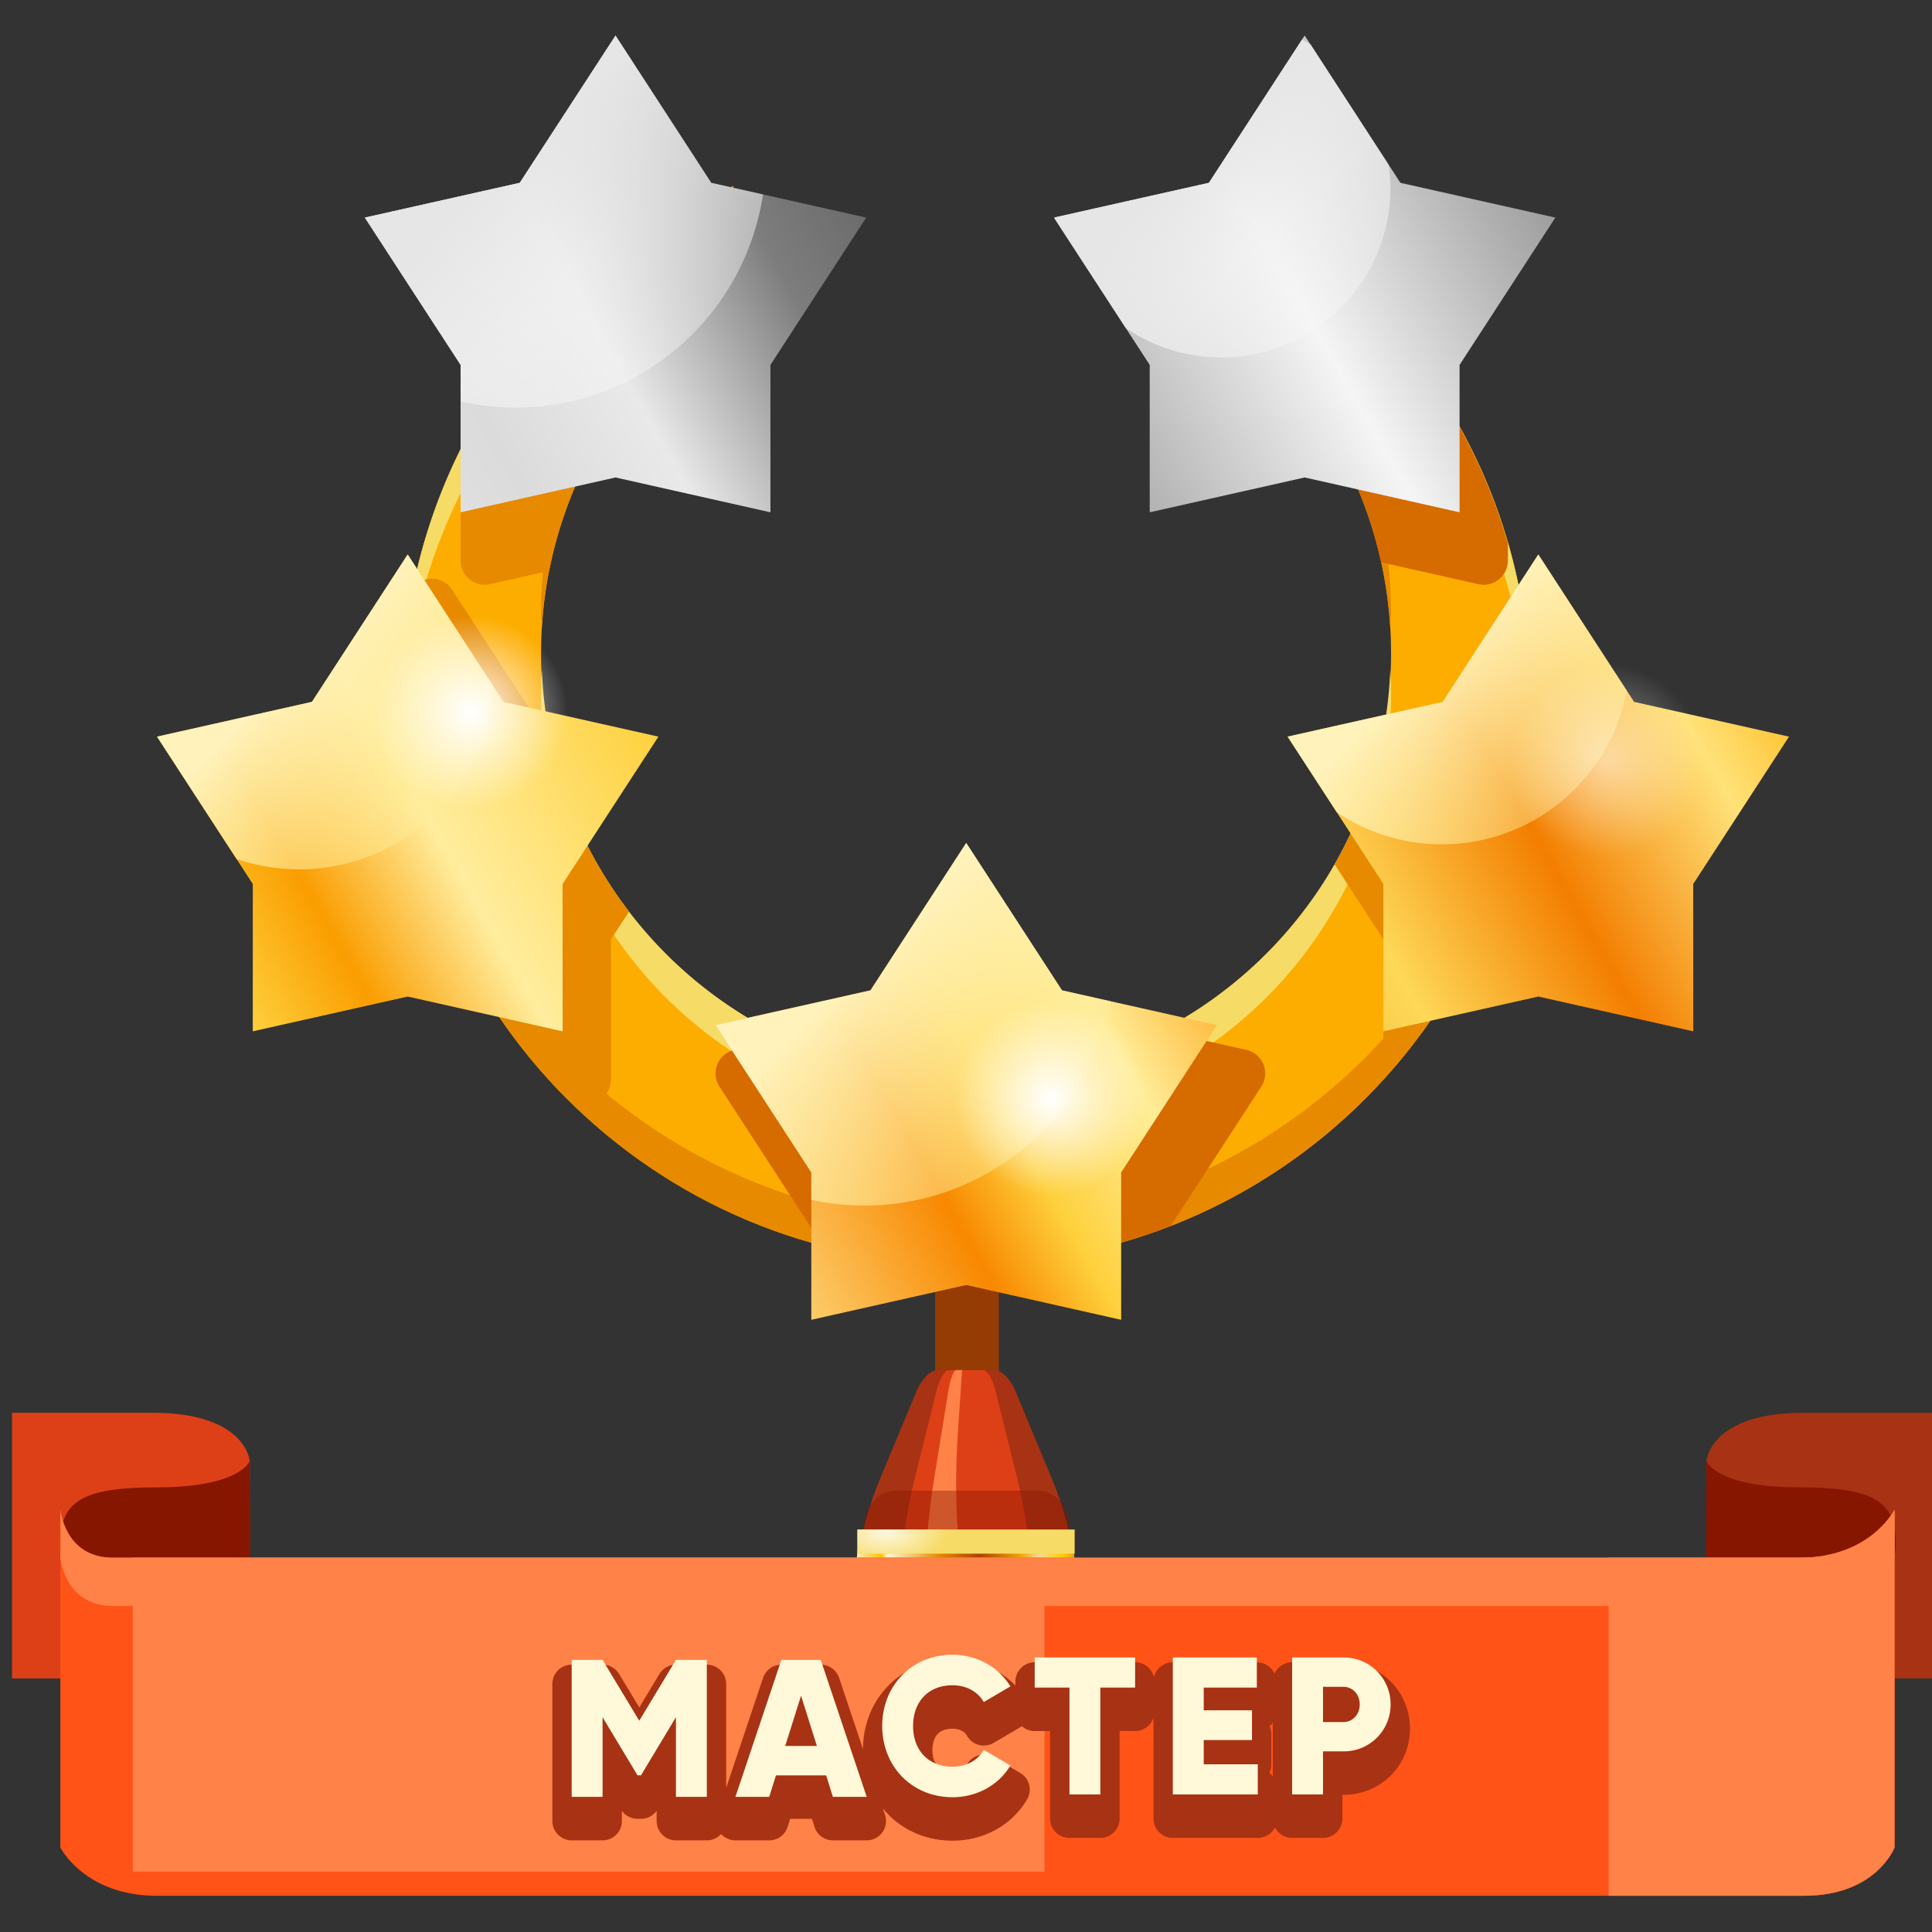 <svg xmlns="http://www.w3.org/2000/svg" width="80" height="80" fill="none" viewBox="0 0 80 80">
  <rect x="0" y="0" width="80" height="80" fill="#333333" stroke="none"/>
  <g clip-path="url(#clip0_3120_169124)">
    <path fill="#953C04" d="M38.723 49.594c0-.645.979-1.168 1.568-1.168.592 0 1.07.523 1.07 1.168V64.91c0 .645-.479 1.168-1.07 1.168-.59 0-1.568-.523-1.568-1.168V49.594z"/>
    <path fill="#FDAD00" d="M49.635 7.703v4.626c4.795 3.144 7.967 8.558 7.967 14.719 0 9.719-7.88 17.6-17.6 17.6-9.719 0-17.599-7.881-17.599-17.6 0-6.16 3.17-11.572 7.962-14.717V7.705c-8.093 3.671-13.726 11.815-13.726 21.281 0 12.902 10.46 23.363 23.363 23.363 12.903 0 23.363-10.461 23.363-23.363 0-9.467-5.635-17.613-13.73-21.283z"/>
    <path fill="#E78A00" d="M57.568 26.009c.008-.221.033-.438.033-.661 0-6.161-3.172-11.575-7.967-14.719v1.7c4.524 2.966 7.6 7.953 7.934 13.68zm5.772 2.288C62.81 40.73 52.566 50.65 40.002 50.65c-12.564 0-22.807-9.92-23.337-22.353-.006.23-.025.457-.025.689 0 12.902 10.46 23.363 23.363 23.363 12.903 0 23.363-10.461 23.363-23.363-.001-.232-.02-.459-.026-.689zM30.365 12.332v-1.7c-4.792 3.145-7.962 8.557-7.962 14.717 0 .223.025.439.033.661.335-5.727 3.409-10.712 7.929-13.678z"/>
    <path fill="#F6DB66" d="M40.002 44.648c-9.482 0-17.193-7.508-17.564-16.9a18.24 18.24 0 00-.035 1.101c0 9.719 7.88 17.6 17.599 17.6 9.72 0 17.6-7.881 17.6-17.6 0-.37-.013-.737-.035-1.101-.372 9.393-8.082 16.9-17.565 16.9zm9.633-36.945v1.801c7.886 3.575 13.421 11.4 13.703 20.553.016-.355.027-.711.027-1.071 0-9.467-5.635-17.613-13.73-21.283zm-19.27 1.803V7.705c-8.093 3.671-13.726 11.815-13.726 21.281 0 .359.011.716.027 1.071.283-9.151 5.816-16.975 13.699-20.551z"/>
    <path fill="#E78A00" d="M63.114 25.566l-2.996 4.61-2.937.659a17.462 17.462 0 01-1.919 4.954l2.021 3.11-.001 5.805v.003a23.278 23.278 0 006.082-15.722 23.38 23.38 0 00-.25-3.419z"/>
    <path fill="#D66B00" d="M57.188 23.283l4.03.906a1 1 0 001.22-.976v-.728c-1.794-6.196-6.084-11.324-11.712-14.239l-.284.438-.808.181v3.464a17.618 17.618 0 017.554 10.954zM51.608 43.473l-3.538-.795a17.494 17.494 0 01-8.068 1.971c-2.658 0-5.168-.607-7.428-1.662l-2.163.486a1 1 0 00-.62 1.52l3.805 5.854v.607a23.347 23.347 0 0014.886-.698l3.746-5.764a.998.998 0 00-.62-1.519z"/>
    <path fill="#E78A00" d="M22.705 30.231l-.242-.054-3.743-5.76a.999.999 0 00-.838-.455c-.3 0-.577.14-.765.368a23.427 23.427 0 00-.478 4.657 23.29 23.29 0 006.898 16.573l.541.122a1.019 1.019 0 00.844-.196 1 1 0 00.375-.781V38.9l.751-1.156a17.508 17.508 0 01-3.343-7.513zM30.365 7.705a23.456 23.456 0 00-11.293 10.921v4.587a1 1 0 001.219.976l2.443-.549c.929-4.719 3.747-8.759 7.631-11.308V7.705z"/>
    <path fill="url(#paint0_linear_3120_169124)" d="M46.424 48.549l3.966-6.102-6.415-1.439-3.965-6.101-3.965 6.101-6.415 1.439 3.966 6.102-.002 6.101 6.416-1.441 6.415 1.441-.001-6.101z"/>
    <path fill="url(#paint1_linear_3120_169124)" d="M25.487 19.771l6.415 1.442V15.11l3.965-6.1-6.416-1.44-3.964-6.101-3.965 6.101-6.415 1.44 3.965 6.1v6.103l6.415-1.442z"/>
    <path fill="url(#paint2_linear_3120_169124)" d="M64.403 9.01l-6.415-1.44-3.965-6.101-3.964 6.101-6.416 1.44 3.964 6.1v6.103l6.416-1.442 6.415 1.442V15.11l3.965-6.1z"/>
    <path fill="url(#paint3_linear_3120_169124)" d="M20.847 29.063l-3.965-6.102-3.965 6.102-6.415 1.44 3.966 6.101-.001 6.101 6.415-1.44 6.416 1.44-.001-6.101 3.966-6.101-6.416-1.44z"/>
    <path fill="url(#paint4_linear_3120_169124)" d="M67.664 29.063l-3.965-6.102-3.965 6.102-6.416 1.44 3.966 6.101-.001 6.101 6.416-1.44 6.416 1.44-.002-6.101 3.966-6.101-6.415-1.44z"/>
    <path fill="url(#paint5_linear_3120_169124)" d="M12.917 29.063l-6.415 1.44 3.292 5.065a8.04 8.04 0 002.584.43c4.292 0 7.792-3.351 8.049-7.578l-3.546-5.459-3.964 6.102z"/>
    <path fill="url(#paint6_linear_3120_169124)" d="M31.594 8.051l-2.143-.48-3.964-6.102-3.965 6.101-6.415 1.44 3.965 6.1v1.512c.73.164 1.487.256 2.267.256 5.205 0 9.502-3.833 10.255-8.827z"/>
    <path fill="url(#paint7_linear_3120_169124)" d="M59.734 29.063l-6.416 1.44 2.031 3.124a7.75 7.75 0 004.359 1.333c3.813 0 6.982-2.744 7.651-6.365l-3.661-5.634-3.964 6.102z"/>
    <path fill="url(#paint8_linear_3120_169124)" d="M57.498 6.815l-3.225-4.963c-.119-.073-.235-.15-.357-.217L50.059 7.57l-6.391 1.434.008.057 2.938 4.519a7.009 7.009 0 0010.96-5.788 7.141 7.141 0 00-.076-.977z"/>
    <path fill="url(#paint9_linear_3120_169124)" d="M45.982 41.459l-2.008-.451-3.965-6.101-3.965 6.101-6.415 1.439 3.966 6.102v1.136c.705.151 1.437.235 2.188.235 5.078 0 9.297-3.646 10.199-8.461z"/>
    <path fill="#A83214" d="M43.567 61.254c.919 2.211 1.344 5.064.403 5.064h-7.941c-.939 0-.517-2.854.403-5.064l1.521-3.656c.216-.52.585-.865.865-.865h2.363c.28 0 .65.346.865.865l1.521 3.656z"/>
    <path fill="#DD4017" d="M42.131 61.254c.549 2.211.803 5.064.24 5.064h-4.742c-.562 0-.309-2.854.24-5.064l.908-3.656c.129-.52.35-.865.518-.865h1.41c.168 0 .389.346.518.865l.908 3.656z"/>
    <path fill="#FF8248" d="M39.977 64.505c-.364.034-.469-2.821-.32-5.058l.18-2.715h-.232c-.109 0-.253.346-.337.865l-.591 3.656c-.357 2.211-.523 5.064-.158 5.064h3.09c.199 0 .24-.853.178-1.984l-1.81.172z"/>
    <path fill="#861600" d="M44.688 71.425h-9.313l.359-8.118c.06-.995.67-1.581 1.364-1.581h5.865c.694 0 1.304.586 1.364 1.581l.361 8.118z" opacity=".4"/>
    <path fill="url(#paint10_linear_3120_169124)" d="M45.425 73.425H34.637l.917-9.718h8.854l1.017 9.718z"/>
    <path fill="#953C04" d="M29.775 78.336c0-1.496 3.463-5.216 4.285-5.216h12.507c.821 0 4.778 3.72 4.778 5.216"/>
    <path fill="#723206" d="M43.26 73.12l1.238 5.216h4.431l-2.728-5.216H43.26z"/>
    <path fill="#DD4017" d="M39.08 73.12h-5.02c-.48 0-1.858 1.269-2.924 2.622l-1.163 1.834c-.122.285-.198.547-.198.76h8.32l.985-5.216z"/>
    <path fill="#FF8248" d="M32.549 78.336h2.518l1.568-5.216h-1.391l-2.695 5.216z"/>
    <path fill="#723206" d="M51.095 77.531H29.994c-.135.303-.219.581-.219.805h21.57c.001-.224-.097-.502-.25-.805z"/>
    <path fill="#FF8248" d="M48.02 74.074c.015 0 .027-.018.042-.026-.661-.556-1.234-.928-1.494-.928H34.061c-.264 0-.8.385-1.405.954H48.02z"/>
    <path fill="url(#paint11_radial_3120_169124)" d="M48.02 74.074c.015 0 .027-.018.042-.026-.661-.556-1.234-.928-1.494-.928H34.061c-.264 0-.8.385-1.405.954H48.02z"/>
    <path fill="#F6DB66" d="M44.5 63.334h-9v1h9v-1z"/>
    <path fill="url(#paint12_radial_3120_169124)" d="M44.5 63.334h-9v1h9v-1z" opacity=".8"/>
    <path fill="url(#paint13_radial_3120_169124)" d="M19.5 33.5a4 4 0 100-8 4 4 0 000 8z"/>
    <path fill="url(#paint14_radial_3120_169124)" d="M43.5 49.5a4 4 0 100-8 4 4 0 000 8z"/>
    <path fill="url(#paint15_radial_3120_169124)" d="M66.5 35.5a4 4 0 100-8 4 4 0 000 8z" opacity=".5"/>
    <path fill="#DD4017" d="M10.341 69.5H.5v-11h5.822c3.875 0 4.02 2 4.02 2v9h-.001z"/>
    <path fill="#861600" d="M10.338 60.5S9.96 61.587 6.5 61.587c-3.156 0-4 .617-4 2.327 0 1.816 1.791 4.648 4 4.648.552 0 3.885.291 3.885.291l-.047-8.353z"/>
    <path fill="#A83214" d="M70.658 69.5H80.5v-11h-5.822c-3.875 0-4.02 2-4.02 2v9z"/>
    <path fill="#861600" d="M70.662 60.5s.377 1.087 3.838 1.087c3.156 0 4 .617 4 2.327 0 1.816-1.791 4.648-4 4.648-.553 0-3.885.291-3.885.291l.047-8.353z"/>
    <path fill="#FF5317" d="M78.45 76.5s-.751 2-3.751 2h-68.2c-3 0-4-2-4-2v-14s.167 2 2.167 2H75c3.966 0 3.45-2 3.45-2v14z"/>
    <path fill="#FF8248" d="M74.334 64.5H4.667c-2.001 0-2.167-2-2.167-2v2s.167 2 2.167 2h69.034c2.999 0 4.749-2 4.749-2v-2s.349 2-4.116 2z"/>
    <path fill="#FF8248" d="M43.25 64.5H5.5v13h37.75v-13zM74.5 64.5h-7.89v14h8.089c3 0 3.751-2 3.751-2v-14s-.984 2-3.95 2z"/>
    <path fill="#A83214" d="M39.441 76.218c-1.19 0-2.217-.511-2.886-1.339l.091.271a.801.801 0 01-.757 1.055h-1.4a.8.8 0 01-.763-.561l-.104-.331h-.903l-.104.331a.798.798 0 01-.763.561h-1.399a.8.8 0 01-.592-.262.8.8 0 01-.592.262H27.99a.8.8 0 01-.8-.801v-.42a.803.803 0 01-.647.329h-.144a.803.803 0 01-.647-.329v.42a.8.8 0 01-.8.801h-1.279a.8.8 0 01-.8-.801v-5.672a.8.8 0 01.8-.801h1.279c.28 0 .541.146.685.387l.834 1.384.834-1.384a.8.8 0 01.685-.387h1.279a.8.8 0 01.8.801v4.301l1.528-4.556a.8.8 0 01.758-.546h1.632c.344 0 .649.22.759.546l.987 2.944c.022-2.115 1.61-3.703 3.71-3.703 1.01 0 1.938.392 2.603 1.076v-.163a.8.8 0 01.8-.8h4.158a.8.8 0 01.781.627.798.798 0 01.781-.627h3.479c.325 0 .605.194.73.474a.8.8 0 01.73-.474h2.119c1.547 0 2.759 1.205 2.759 2.744 0 1.54-1.212 2.746-2.759 2.746h-.04v.982a.8.8 0 01-.8.8h-1.279a.799.799 0 01-.711-.433.798.798 0 01-.711.433h-3.518a.8.8 0 01-.801-.8V71.12a.8.8 0 01-.762.558h-.641v3.625a.8.8 0 01-.799.8h-1.279a.8.8 0 01-.801-.8V71.68h-.639a.788.788 0 01-.531-.203.96.96 0 01-.066.045l-1.104.648a.813.813 0 01-.613.082.794.794 0 01-.488-.379c-.105-.185-.323-.291-.6-.291-.687 0-.831.482-.831.887 0 .403.145.885.831.885.275 0 .497-.105.594-.281a.804.804 0 01.701-.416c.142 0 .281.037.406.11l1.104.648a.8.8 0 01.281 1.1c-.636 1.067-1.791 1.703-3.086 1.703zm13.116-2.806a.818.818 0 01.147.141V71.33a.822.822 0 01-.136.152.811.811 0 01.074.338v1.231a.79.79 0 01-.085.361z"/>
    <path fill="#FFF8D9" d="M29.268 74.404h-1.279v-3.299l-1.447 2.408h-.144l-1.447-2.408v3.299h-1.279v-5.672h1.279l1.519 2.52 1.519-2.52h1.279v5.672zm4.941-.89h-2.078l-.28.891h-1.399l1.902-5.672h1.632l1.903 5.672h-1.4l-.28-.891zm-.384-1.217l-.655-2.082-.656 2.082h1.311zm2.706-.828c0-1.67 1.224-2.951 2.91-2.951 1.016 0 1.911.512 2.398 1.313l-1.104.648c-.247-.438-.727-.696-1.295-.696-.991 0-1.631.672-1.631 1.686 0 1.013.64 1.686 1.631 1.686.568 0 1.056-.26 1.295-.697l1.104.648c-.479.803-1.375 1.313-2.398 1.313-1.686-.001-2.91-1.281-2.91-2.95zm10.471-1.59h-1.439v4.426h-1.279v-4.426h-1.439v-1.247h4.158v1.247h-.001zm5.08 3.178v1.248h-3.518v-5.673h3.479v1.247h-2.199v.941h1.998v1.231h-1.998v1.005h2.238v.001zm5.5-2.481a1.936 1.936 0 01-1.959 1.945h-.84v1.783h-1.279v-5.673h2.119a1.937 1.937 0 011.959 1.945zm-1.279 0c0-.413-.288-.729-.68-.729h-.84v1.459h.84c.392.001.68-.316.68-.73z"/>
  </g>
  <defs>
    <linearGradient id="paint0_linear_3120_169124" x1="11.376" x2="86.629" y1="62.974" y2="19.972" gradientUnits="userSpaceOnUse">
      <stop stop-color="#E78A00"/>
      <stop offset=".107" stop-color="#FED03C"/>
      <stop offset=".163" stop-color="#FA9D00"/>
      <stop offset=".23" stop-color="#FFED9E"/>
      <stop offset=".354" stop-color="#F88800"/>
      <stop offset=".399" stop-color="#FED03C"/>
      <stop offset=".461" stop-color="#FFED99"/>
      <stop offset=".545" stop-color="#FF9800"/>
      <stop offset=".646" stop-color="#F37E00"/>
      <stop offset=".674" stop-color="#720E00"/>
      <stop offset=".725" stop-color="#FFE279"/>
      <stop offset=".809" stop-color="#FDAD00"/>
      <stop offset=".899" stop-color="#953C04"/>
      <stop offset="1" stop-color="#F6DB66"/>
    </linearGradient>
    <linearGradient id="paint1_linear_3120_169124" x1="-6.602" x2="68.648" y1="31.51" y2="-11.49" gradientUnits="userSpaceOnUse">
      <stop stop-color="#979797"/>
      <stop offset=".107" stop-color="#CECECE"/>
      <stop offset=".163" stop-color="#A8A8A8"/>
      <stop offset=".23" stop-color="#EAEAEA"/>
      <stop offset=".348" stop-color="#DBDBDB"/>
      <stop offset=".416" stop-color="#E9E9E9"/>
      <stop offset=".506" stop-color="#7D7D7D"/>
      <stop offset=".68" stop-color="#3F3F3F"/>
      <stop offset=".725" stop-color="#DFDFDF"/>
      <stop offset=".809" stop-color="#B2B2B2"/>
      <stop offset=".899" stop-color="#515151"/>
      <stop offset="1" stop-color="#D6D6D6"/>
    </linearGradient>
    <linearGradient id="paint2_linear_3120_169124" x1=".422" x2="75.672" y1="43.802" y2=".802" gradientUnits="userSpaceOnUse">
      <stop stop-color="#979797"/>
      <stop offset=".107" stop-color="#CECECE"/>
      <stop offset=".163" stop-color="#A8A8A8"/>
      <stop offset=".23" stop-color="#EAEAEA"/>
      <stop offset=".337" stop-color="#CECECE"/>
      <stop offset=".382" stop-color="#E9E9E9"/>
      <stop offset=".433" stop-color="#2A2A2A"/>
      <stop offset=".477" stop-color="#979797"/>
      <stop offset=".562" stop-color="#9A9A9A"/>
      <stop offset=".714" stop-color="#F5F5F5"/>
      <stop offset=".809" stop-color="#B2B2B2"/>
      <stop offset=".899" stop-color="#777"/>
      <stop offset="1" stop-color="#D6D6D6"/>
    </linearGradient>
    <linearGradient id="paint3_linear_3120_169124" x1=".539" x2="75.788" y1="44.006" y2="1.006" gradientUnits="userSpaceOnUse">
      <stop stop-color="#E78A00"/>
      <stop offset=".107" stop-color="#FED03C"/>
      <stop offset=".163" stop-color="#FA9D00"/>
      <stop offset=".23" stop-color="#FFED9E"/>
      <stop offset=".348" stop-color="#FED03C"/>
      <stop offset=".382" stop-color="#FFED99"/>
      <stop offset=".477" stop-color="#E78A00"/>
      <stop offset=".556" stop-color="#720E00"/>
      <stop offset=".646" stop-color="#F37E00"/>
      <stop offset=".725" stop-color="#FFE279"/>
      <stop offset=".809" stop-color="#FDAD00"/>
      <stop offset=".899" stop-color="#953C04"/>
      <stop offset="1" stop-color="#F6DB66"/>
    </linearGradient>
    <linearGradient id="paint4_linear_3120_169124" x1="12.064" x2="87.313" y1="64.173" y2="21.173" gradientUnits="userSpaceOnUse">
      <stop stop-color="#E78A00"/>
      <stop offset=".107" stop-color="#FED03C"/>
      <stop offset=".163" stop-color="#FA9D00"/>
      <stop offset=".23" stop-color="#FFED9E"/>
      <stop offset=".348" stop-color="#FED03C"/>
      <stop offset=".382" stop-color="#FFED99"/>
      <stop offset=".433" stop-color="#E78A00"/>
      <stop offset=".596" stop-color="#FED858"/>
      <stop offset=".685" stop-color="#F37E00"/>
      <stop offset=".775" stop-color="#FFE279"/>
      <stop offset=".848" stop-color="#FDAD00"/>
      <stop offset="1" stop-color="#F6DB66"/>
    </linearGradient>
    <linearGradient id="paint5_linear_3120_169124" x1="10.54" x2="17.895" y1="26.467" y2="33.822" gradientUnits="userSpaceOnUse">
      <stop offset=".202" stop-color="#FFF2BA"/>
      <stop offset=".293" stop-color="#FFF1B5" stop-opacity=".935"/>
      <stop offset=".716" stop-color="#FFEEA0" stop-opacity=".633"/>
      <stop offset="1" stop-color="#FFED99" stop-opacity=".43"/>
    </linearGradient>
    <linearGradient id="paint6_linear_3120_169124" x1="18.676" x2="27.872" y1="5.441" y2="14.638" gradientUnits="userSpaceOnUse">
      <stop offset=".202" stop-color="#E6E6E6"/>
      <stop offset=".608" stop-color="#F2F2F2" stop-opacity=".71"/>
      <stop offset="1" stop-color="#F7F7F7" stop-opacity=".43"/>
    </linearGradient>
    <linearGradient id="paint7_linear_3120_169124" x1="57.526" x2="64.561" y1="26.296" y2="33.33" gradientUnits="userSpaceOnUse">
      <stop offset=".202" stop-color="#FFF2BA"/>
      <stop offset=".293" stop-color="#FFF1B5" stop-opacity=".935"/>
      <stop offset=".716" stop-color="#FFEEA0" stop-opacity=".633"/>
      <stop offset="1" stop-color="#FFED99" stop-opacity=".43"/>
    </linearGradient>
    <linearGradient id="paint8_linear_3120_169124" x1="47.7" x2="55.498" y1="4.973" y2="12.771" gradientUnits="userSpaceOnUse">
      <stop offset=".202" stop-color="#E6E6E6"/>
      <stop offset=".608" stop-color="#F2F2F2" stop-opacity=".71"/>
      <stop offset="1" stop-color="#F7F7F7" stop-opacity=".43"/>
    </linearGradient>
    <linearGradient id="paint9_linear_3120_169124" x1="33.292" x2="42.254" y1="38.785" y2="47.746" gradientUnits="userSpaceOnUse">
      <stop offset=".202" stop-color="#FFF2BA"/>
      <stop offset=".293" stop-color="#FFF1B5" stop-opacity=".935"/>
      <stop offset=".716" stop-color="#FFEEA0" stop-opacity=".633"/>
      <stop offset="1" stop-color="#FFED99" stop-opacity=".43"/>
    </linearGradient>
    <linearGradient id="paint10_linear_3120_169124" x1="34.299" x2="50.004" y1="68.566" y2="68.566" gradientUnits="userSpaceOnUse">
      <stop stop-color="#E18101"/>
      <stop offset=".051" stop-color="#FED03C"/>
      <stop offset=".073" stop-color="#FEEFBC"/>
      <stop offset=".14" stop-color="#FFC300"/>
      <stop offset=".157" stop-color="#FFF8D6"/>
      <stop offset=".292" stop-color="#E78A00"/>
      <stop offset=".399" stop-color="#AB4200"/>
      <stop offset=".506" stop-color="#F3A200"/>
      <stop offset=".556" stop-color="#F8DA90"/>
      <stop offset=".618" stop-color="#FFCF00"/>
      <stop offset=".685" stop-color="#D76E01"/>
    </linearGradient>
    <radialGradient id="paint11_radial_3120_169124" cx="0" cy="0" r="1" gradientTransform="translate(34.69 73.249) scale(4.306)" gradientUnits="userSpaceOnUse">
      <stop stop-color="#fff"/>
      <stop offset="1" stop-color="#fff" stop-opacity="0"/>
    </radialGradient>
    <radialGradient id="paint12_radial_3120_169124" cx="0" cy="0" r="1" gradientTransform="matrix(2.572 0 0 1.286 36.689 63.468)" gradientUnits="userSpaceOnUse">
      <stop stop-color="#fff"/>
      <stop offset="1" stop-color="#fff" stop-opacity="0"/>
    </radialGradient>
    <radialGradient id="paint13_radial_3120_169124" cx="0" cy="0" r="1" gradientTransform="matrix(4 0 0 4 19.5 29.5)" gradientUnits="userSpaceOnUse">
      <stop stop-color="#fff"/>
      <stop offset="1" stop-color="#fff" stop-opacity="0"/>
    </radialGradient>
    <radialGradient id="paint14_radial_3120_169124" cx="0" cy="0" r="1" gradientTransform="matrix(4 0 0 4 43.5 45.5)" gradientUnits="userSpaceOnUse">
      <stop stop-color="#fff"/>
      <stop offset="1" stop-color="#fff" stop-opacity="0"/>
    </radialGradient>
    <radialGradient id="paint15_radial_3120_169124" cx="0" cy="0" r="1" gradientTransform="matrix(4 0 0 4 66.5 31.5)" gradientUnits="userSpaceOnUse">
      <stop stop-color="#fff"/>
      <stop offset="1" stop-color="#fff" stop-opacity="0"/>
    </radialGradient>
    <clipPath id="clip0_3120_169124">
      <path fill="#fff" d="M0 0h80v80H0z"/>
    </clipPath>
  </defs>
</svg>
